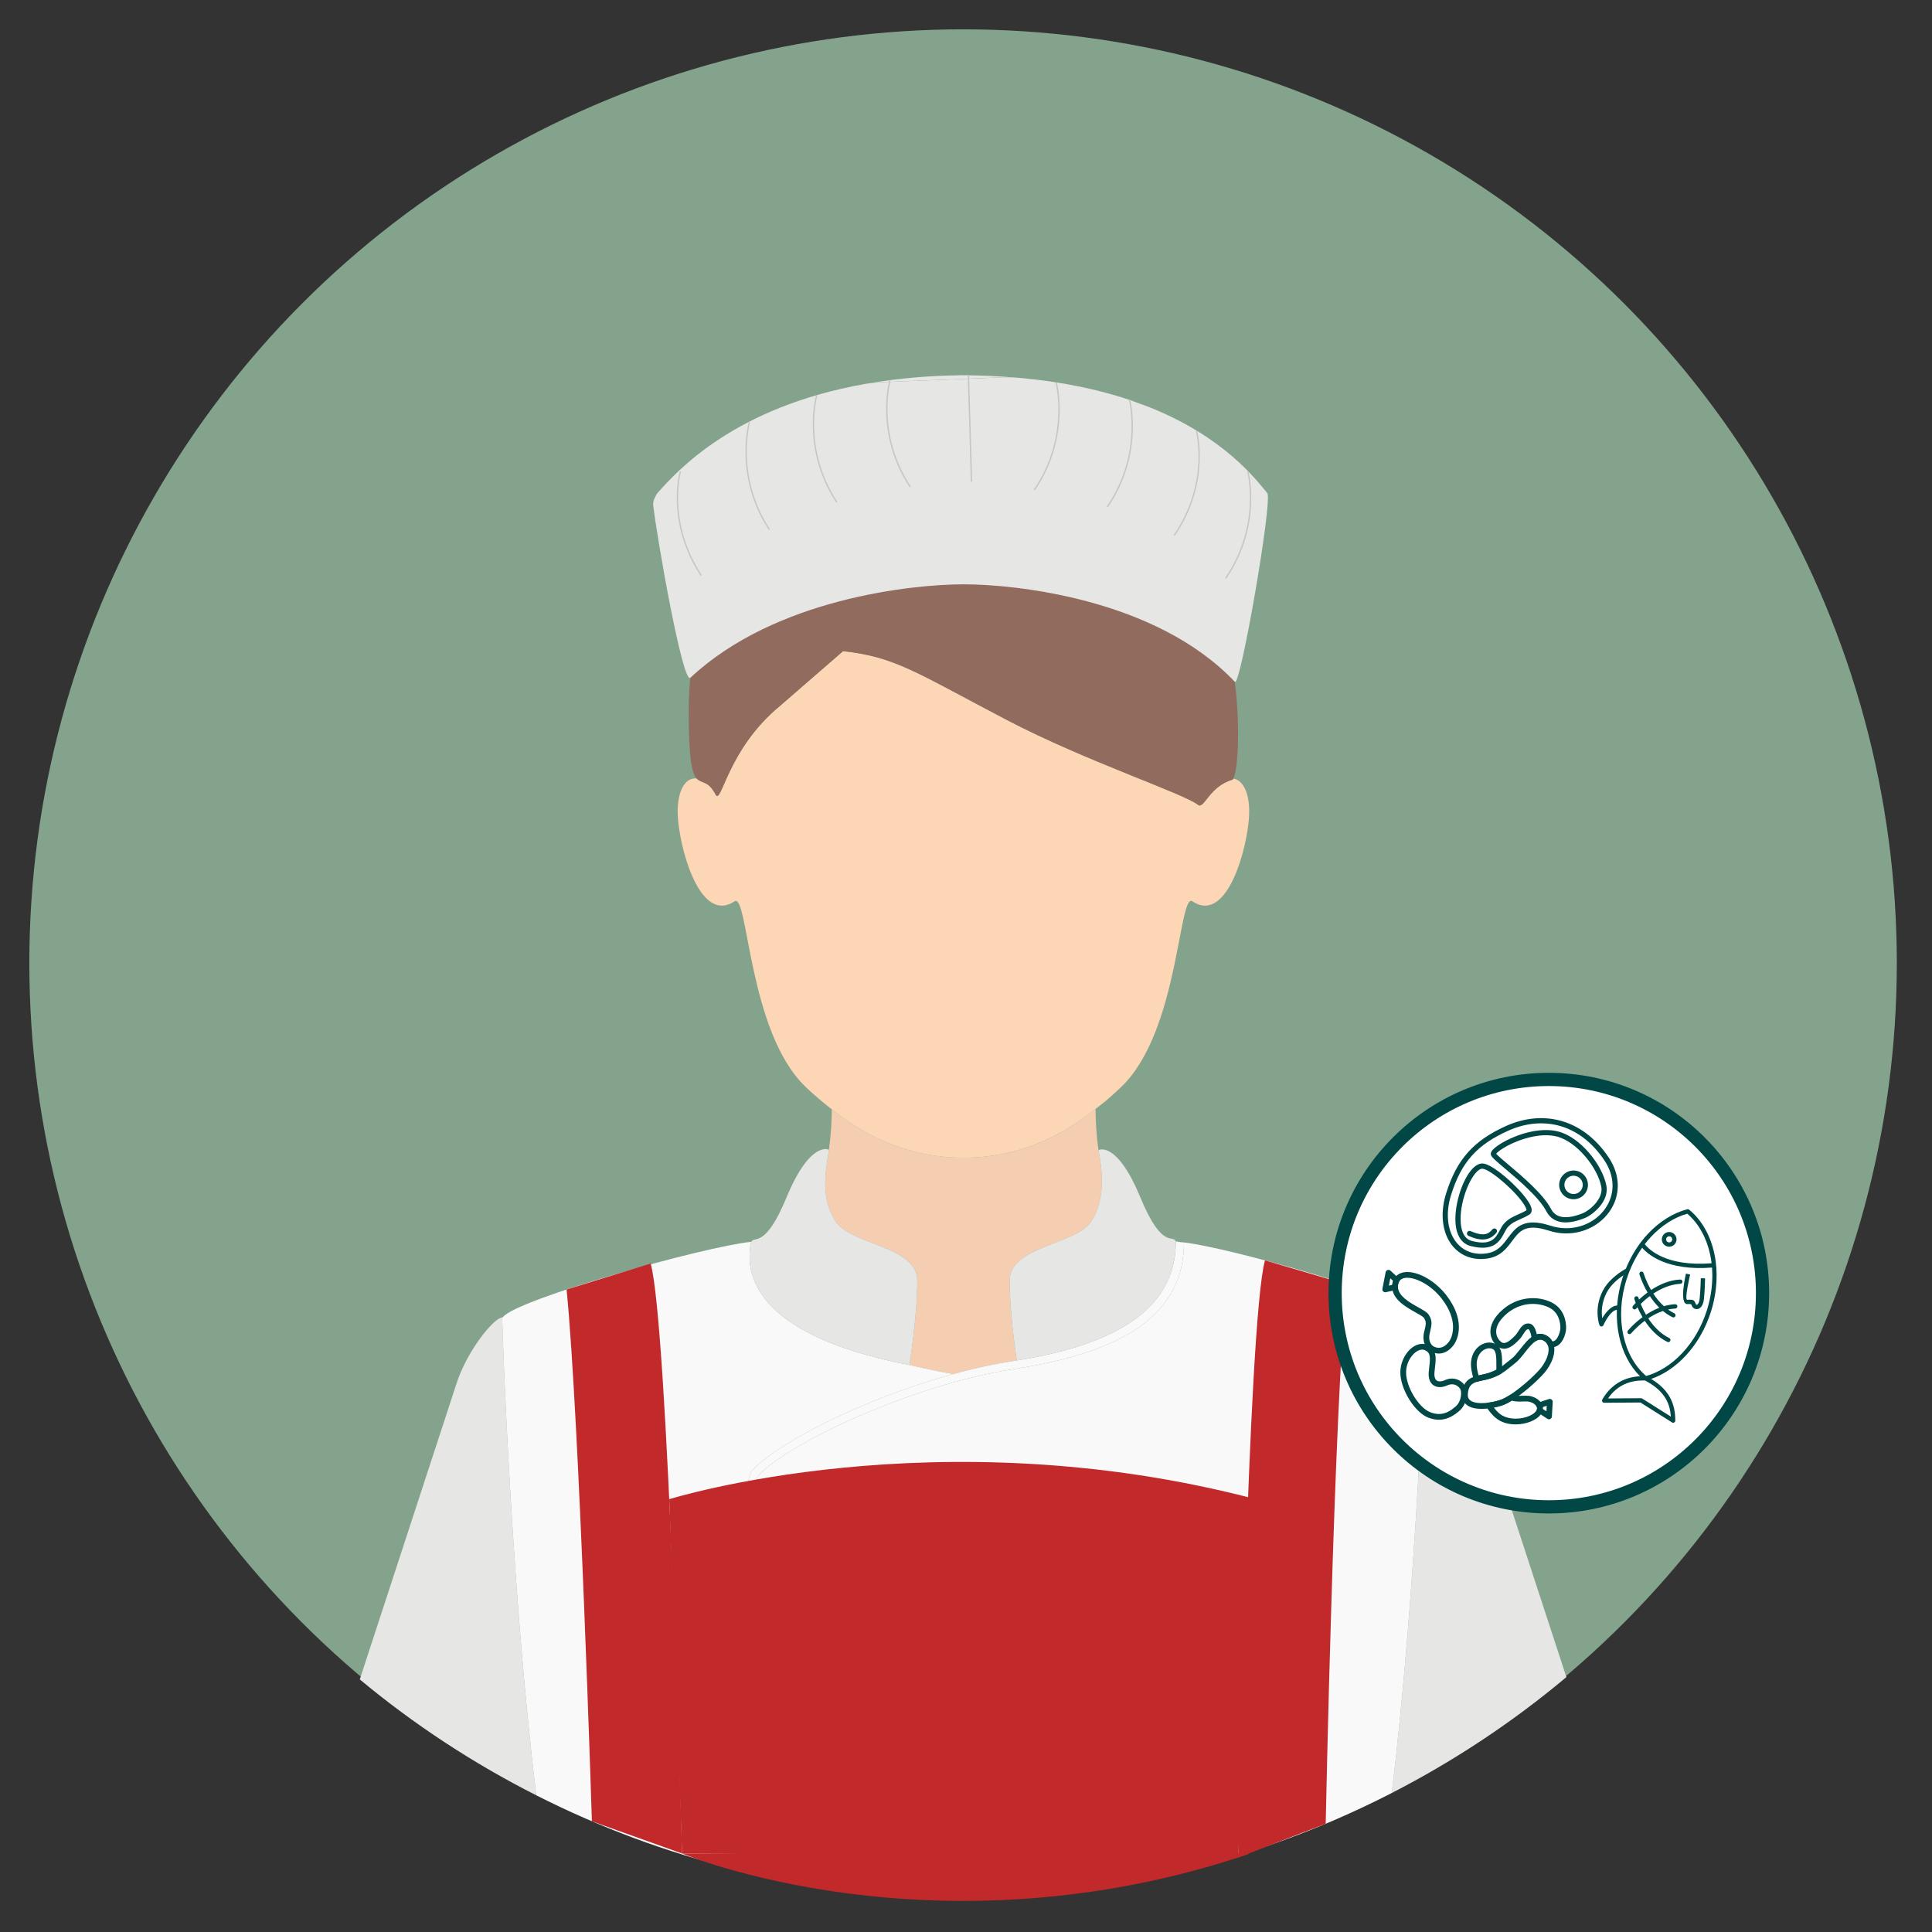 <?xml version="1.0" encoding="utf-8"?>
<!-- Generator: Adobe Illustrator 26.0.2, SVG Export Plug-In . SVG Version: 6.00 Build 0)  -->
<svg version="1.1" id="Layer_1" xmlns="http://www.w3.org/2000/svg" xmlns:xlink="http://www.w3.org/1999/xlink" x="0px" y="0px"
	 viewBox="0 0 14616 14616" style="enable-background:new 0 0 14616 14616;" xml:space="preserve">
<rect x="0" y="0" width="14616" height="14616" fill="#333333" stroke="none"/>
<style type="text/css">
	.st0{fill:#84A38D;}
	.st1{fill:none;}
	.st2{fill:#E6E6E5;}
	.st3{fill:#F5CEB1;}
	.st4{fill:#FDD6B6;}
	.st5{fill:#916B5E;}
	.st6{fill:#F9F9FA;}
	.st7{fill:#E1E1E1;}
	.st8{fill:none;stroke:#C6C6C4;stroke-width:10;stroke-miterlimit:10;}
	.st9{fill:#C2292A;}
	.st10{fill:#FFFFFF;stroke:#004746;stroke-width:100;stroke-miterlimit:10;}
	.st11{fill:#004746;}
	.st12{fill-rule:evenodd;clip-rule:evenodd;fill:#004746;}
</style>
<circle id="XMLID_9929_" class="st0" cx="7285.89" cy="7285.89" r="7063.95"/>
<path id="XMLID_9016_" class="st1" d="M8320.92,8764.19c-2.25-14.06-4.47-27.08-6.79-39.96
	C8316.25,8737.52,8318.43,8750.72,8320.92,8764.19z"/>
<path id="XMLID_9015_" class="st2" d="M3805.98,9963.13c-12.37,4.31-26.98,9.84-30.35,11.85
	c-85.83,51.19-254.49,277.51-323.54,496.47c-32.03,101.58-367.3,1119.72-730.28,2233.67c408.59,340.09,856.6,634.29,1335.61,877.03
	c-187.31-1518.69-257.76-3502.26-257.76-3604.77C3799.66,9973.08,3801.94,9968.29,3805.98,9963.13z"/>
<path id="XMLID_9014_" class="st2" d="M10528.73,13564.52c473.96-243.48,916.94-537.77,1321.23-876.83
	c-360.8-1107.08-692.71-2115.19-724.59-2216.23c-69.04-218.97-237.71-445.29-323.55-496.47c-2.62-1.6-12.14-5.28-22.08-8.88
	c2.52,3.97,4.57,7.85,4.57,11.28C10784.33,10079.51,10714.41,12048.13,10528.73,13564.52z"/>
<path id="XMLID_9013_" class="st3" d="M6318.68,9236.05c111.9,182.87,621.04,186.77,620.96,453.49
	c-0.07,265.53-58.7,633.6-59.24,636.91c108.13,25.9,218.95,48.55,330.47,68.66c152.54-41.7,306.52-76.01,457.1-99.05
	c8.16-1.25,15.72-2.76,23.81-4.05c-16.15-110.63-54.05-392.43-54.11-602.46c-0.08-266.72,509.08-270.62,620.98-453.49
	c95.74-156.5,83.46-338.71,62.26-471.86c-2.49-13.47-4.67-26.67-6.79-39.96c-1.38-7.67-2.79-16-4.14-23.24c0,0,0.5-0.2,0.71-0.33
	c-16.93-115.15-21.98-221.56-22.58-311.24c-72.34,56.81-146.85,110.81-226.39,157.16c-99.38,57.88-204.61,105.97-314.31,141.02
	c-99.7,31.88-202.73,52.81-306.88,63.29c-129.4,13.04-262.24,9.09-390.75-11.2c-105.51-16.67-209.06-44.71-308.51-83.56
	c-111.58-43.59-217.6-100.48-317.27-166.61c-45.36-30.08-88.29-63.53-131.15-97.02c-0.68,88.34-5.75,192.62-22.15,305.46
	c0.2,0.1,0.72,0.34,0.72,0.34C6244.36,8869.16,6206.79,9053.17,6318.68,9236.05z"/>
<path id="XMLID_9012_" class="st4" d="M6741.27,8656.14c99.45,38.86,203,66.89,308.51,83.56c128.51,20.28,261.36,24.23,390.75,11.2
	c104.16-10.48,207.18-31.41,306.88-63.29c109.7-35.05,214.92-83.14,314.31-141.02c79.54-46.35,154.05-100.35,226.39-157.16
	c33.65-26.44,67.84-52.24,100.04-80.38c32.66-28.54,64.61-57.93,95.91-87.96c435.95-418.69,432.18-1476.63,537.42-1401.87
	c240.52,160.75,394.61-317.75,424.67-601.86c21.15-199.88-37.52-315.95-115.76-327.01c-1.95,2.99-3.9,7.51-5.82,8.05
	c-179.04,51.88-215.08,227.56-261.73,190.19c-105.5-84.58-853.61-332.3-1441.81-639.86c-699.46-365.79-844.56-477.89-1242.92-522.75
	l-479.63,416.37c-398.36,328.98-441,755.32-485.21,668.33c-54.66-107.59-105.69-80.4-142.92-121.23
	c-89.69-11.46-162.43,108.3-139.19,327.91c30.08,284.1,184.15,762.61,424.67,601.86c105.22-74.76,101.47,983.18,537.43,1401.87
	c63.25,60.76,130.41,117.36,199.58,171.42c42.85,33.49,85.79,66.93,131.15,97.02C6523.68,8555.67,6629.69,8612.55,6741.27,8656.14z"
	/>
<path id="XMLID_9011_" class="st5" d="M5413.28,6010.69c44.21,86.99,86.85-339.35,485.21-668.33l479.63-416.37
	c398.36,44.85,543.46,156.96,1242.92,522.75c588.2,307.56,1336.31,555.28,1441.81,639.86c46.65,37.36,82.69-138.31,261.73-190.19
	c1.92-0.54,3.87-5.05,5.82-8.05c29.08-44.65,58.06-352.2,11.42-732.63c-597.28-902.42-1665.46-1055.32-2051.29-1055.32
	c-384.09,0-1424.64,150.95-2067.38,1010.67c-8.24,86.97-12.79,174.68-12.79,262.11c0,367.55,23.27,474.01,60.01,514.27
	C5307.59,5930.28,5358.62,5903.1,5413.28,6010.69z"/>
<path id="XMLID_9010_" class="st6" d="M5685.42,11130.83c166.75-196.91,830.75-545.81,1525.45-735.73
	c-111.53-20.11-222.35-42.75-330.47-68.66l-0.04,0.28C5574,10075.1,5665.11,9534.18,5675.94,9423.37
	c1.31-13.57,3.73-22.57,7.2-28.88c-363.14,37.56-1772.84,435.36-1877.16,568.64c-4.03,5.16-6.31,9.95-6.31,14.25
	c0,102.51,70.45,2086.08,257.76,3604.77c475.81,241.15,982.03,430.96,1512.24,561.06
	C5580.13,12497.91,5612.15,11217.36,5685.42,11130.83z"/>
<path id="XMLID_9006_" class="st6" d="M10528.73,13564.52c185.67-1516.39,255.59-3485.01,255.59-3587.13
	c0-3.43-2.05-7.31-4.57-11.28c-84.45-133.12-1543.73-550.21-1857.19-570.03l34.19,5.71c0,542.25-459.94,828.74-1279.44,954.1
	c-796.64,121.89-1746.97,579.74-1945.35,813.99c-61.04,87.89-90.74,1304.04-100.66,2987.48c132.16,31.18,265.76,58.52,400.67,82.24
	c-52.04-34.36-86.44-93.09-86.44-159.88c0-105.99,86.39-191.93,192.95-191.93c106.56,0,192.96,85.94,192.96,191.93
	c0,91-63.87,166.83-149.3,186.55c356.5,54.83,721.66,83.55,1093.62,83.55c334.57,0,663.22-24.72,985.47-69.24
	c-21.32-30.88-33.92-68.2-33.92-108.49c0-106.01,86.38-191.93,192.95-191.93s192.95,85.92,192.95,191.93
	c0,18.27-3.38,35.58-8.17,52.32C9285.78,14096.15,9931.71,13871.21,10528.73,13564.52z M6138.49,11797.81
	c106.56,0,192.96,85.94,192.96,191.93c0,105.99-86.39,191.94-192.96,191.94c-106.55,0-192.95-85.95-192.95-191.94
	C5945.54,11883.75,6031.94,11797.81,6138.49,11797.81z M8613.21,12082.11c0,105.99-86.38,191.94-192.95,191.94
	s-192.95-85.95-192.95-191.94s86.38-191.93,192.95-191.93S8613.21,11976.12,8613.21,12082.11z"/>
<path id="XMLID_9005_" class="st7" d="M8227.31,12082.11c0,105.99,86.38,191.94,192.95,191.94s192.95-85.95,192.95-191.94
	s-86.38-191.93-192.95-191.93S8227.31,11976.12,8227.31,12082.11z"/>
<path id="XMLID_9004_" class="st7" d="M6138.49,12181.67c106.56,0,192.96-85.95,192.96-191.94c0-105.99-86.39-191.93-192.96-191.93
	c-106.55,0-192.95,85.94-192.95,191.93C5945.54,12095.73,6031.94,12181.67,6138.49,12181.67z"/>
<path id="XMLID_9003_" class="st7" d="M8420.26,13980.18c-106.56,0-192.95,85.92-192.95,191.93c0,40.29,12.6,77.61,33.92,108.49
	c115.53-15.98,230.12-34.76,343.8-56.17c4.79-16.74,8.17-34.06,8.17-52.32C8613.21,14066.1,8526.82,13980.18,8420.26,13980.18z"/>
<path id="XMLID_9002_" class="st7" d="M6331.45,14079.73c0-105.99-86.39-191.93-192.96-191.93c-106.55,0-192.95,85.94-192.95,191.93
	c0,66.79,34.4,125.52,86.44,159.88c50.08,8.82,99.71,18.93,150.17,26.67C6267.58,14246.57,6331.45,14170.73,6331.45,14079.73z"/>
<path id="XMLID_8999_" class="st6" d="M5731.97,11169.89c198.38-234.25,1148.71-692.1,1945.35-813.99
	c819.49-125.36,1279.44-411.85,1279.44-954.1l-34.19-5.71l-26.76-4.49c0,0.25-0.05,0.5-0.05,0.5
	c-0.44,500.3-436.19,778.1-1203.96,899.91c-8.09,1.29-15.65,2.8-23.81,4.05c-150.58,23.04-304.56,57.34-457.1,99.05
	c-694.7,189.91-1358.7,538.82-1525.45,735.73c-73.27,86.53-105.29,1367.08-115.76,3012.38c20.43,5,41.14,9.31,61.65,14.16
	C5641.23,12473.93,5670.93,11257.78,5731.97,11169.89z"/>
<path id="XMLID_00000003808547602960594540000008288453697474242494_" class="st2" d="M7631.71,2852.21
	c-97.22-7.01-198.72-11.53-305.35-12.84v-0.93c-12.23,0-23.75,0.4-35.84,0.47c-12.11-0.07-23.62-0.47-35.86-0.47v0.93
	c-237.02,2.92-449.03,23.26-642.78,53.99"/>
<path id="XMLID_00000086688442621376407300000010582666277468006572_" class="st2" d="M6638.56,2910.04l1790.93,111.83
	c92.99,5.81,183.11,25.55,264.18,57.92c568.69,227.02,806.7,547.32,893.54,650.29c0.03,0.06,0.12,0.31,0.12,0.31
	c41.94,53.38-204.09,1471.63-245.29,1428.08c-0.07-0.07-0.15-0.14-0.23-0.21c-597.28-630.93-1665.46-737.83-2051.29-737.83
	c-384.09,0-1424.64,105.54-2067.38,706.61c-0.11,0.1-0.21,0.16-0.31,0.26c-57.33,53.64-250.75-1044.82-280.87-1303.5
	c-2.86-24.51,5.03-48.07,17.76-70.05c4.44-7.64,7.24-15.8,13.41-22.77c157.1-177.3,589.93-652.32,1569.76-826.03
	c40.12-7.11,81.13-11.54,122.46-13.21l915.8-36.89c38.94-1.57,78.01-0.69,116.72,2.65c336.06,28.97,615.5,90.07,847.22,167.7
	l148.59,54.61"/>
<path id="XMLID_9001_" class="st2" d="M6880.35,10326.74l0.04-0.28c0.54-3.31,59.17-371.38,59.24-636.91
	c0.08-266.72-509.06-270.62-620.96-453.49c-111.89-182.88-74.32-366.89-47.26-537.75c0,0-0.52-0.23-0.72-0.34
	c-7.57-3.63-145.5-62.99-321.66,363.35c-159.04,384.86-240.92,287.77-265.91,333.17c-3.47,6.3-5.89,15.3-7.2,28.88
	C5665.11,9534.18,5574,10075.1,6880.35,10326.74z"/>
<path id="XMLID_9000_" class="st2" d="M8314.13,8724.23c2.32,12.88,4.54,25.9,6.79,39.96c21.19,133.15,33.48,315.37-62.26,471.86
	c-111.9,182.87-621.06,186.77-620.98,453.49c0.06,210.04,37.96,491.83,54.11,602.46c767.77-121.81,1203.52-399.61,1203.96-899.65
	c-21.27-58.22-102.3,68.68-267.47-331.04c-176.18-426.39-310.25-364.42-317.58-360.65c-0.21,0.13-0.71,0.33-0.71,0.33
	C8311.34,8708.23,8312.75,8716.56,8314.13,8724.23z"/>
<path class="st8" d="M5670.62,3188.88c0,0-118.09,407.25,149.98,817.88"/>
<path class="st8" d="M5147.49,3566.58c0,0-110.85,376.49,157.22,787.13"/>
<path class="st8" d="M6178.5,2991.25c0,0-115.75,398.31,152.32,808.95"/>
<path class="st8" d="M6733.37,2875.83c0,0-115.5,397.31,152.56,807.95"/>
<path class="st8" d="M9051.16,3258.33c0,0,107.9,388.08-168.09,793.43"/>
<path class="st8" d="M9439.94,3566.58c0,0,108.65,403.3-167.34,808.65"/>
<path class="st8" d="M8545.08,3025.18c0,0,107.85,404.8-168.13,810.16"/>
<path class="st8" d="M7990.02,2893.36c0,0,110.16,409.46-165.82,814.82"/>
<line class="st8" x1="7349.58" y1="3644.35" x2="7326.36" y2="2838.43"/>
<path class="st9" d="M5160.19,14022.23c0,0,1922.38,806.04,4295.62,0.95L5160.19,14022.23z"/>
<path id="XMLID_9239_" class="st9" d="M10187.38,9716.09l-617.62-181.07c-130.66,472.65-202.96,4517.66-202.96,4517.66
	l662.42-255.61C10029.23,13797.07,10092.07,10667.21,10187.38,9716.09z"/>
<path id="XMLID_00000039121038762894177140000014240714591377605559_" class="st9" d="M4286.33,9755.45l636.15-196.48
	c130.66,472.65,237.71,4463.26,237.71,4463.26l-682.28-243.86C4477.91,13778.37,4381.64,10706.56,4286.33,9755.45z"/>
<path class="st9" d="M5160.19,14022.23l-97.23-2680.44c0,0,2024.06-634.53,4437.97,0l-134.12,2710.9"/>
<path class="st10" d="M13333.92,9782.91c0,892.96-723.83,1616.8-1616.74,1616.8c-892.96,0-1616.8-723.83-1616.8-1616.8
	c0-892.91,723.83-1616.74,1616.8-1616.74C12610.09,8166.17,13333.92,8890,13333.92,9782.91z"/>
<g>
	<g>
		<path class="st11" d="M11132.21,9516.53c-73.71-18.11-133.28-64.18-172.26-133.26c-53.4-94.62-60.65-223.8-19.9-354.39
			c80.51-258.06,208.88-401.72,457.83-512.41c131.18-58.31,268.07-72.54,395.85-41.14c147.82,36.31,278.24,133.91,377.16,282.25
			c88.96,133.42,90.81,286.12,4.96,408.49c-92.28,131.53-263.86,192.99-426.95,152.93c-10.52-2.58-21.13-5.61-31.55-8.99
			c-14.11-4.58-27.8-8.5-40.67-11.66c-143.85-35.34-185.44,20.58-238.1,91.38c-41.54,55.85-88.63,119.16-193.47,132.42
			c-39.48,4.99-77.46,3.11-112.89-5.59C11132.23,9516.53,11132.22,9516.53,11132.21,9516.53z M11784.36,8513.5
			c-119.24-29.29-247.36-15.84-370.5,38.89c-240.34,106.85-358.58,239.17-436.28,488.2c-37.53,120.28-31.48,238.15,16.61,323.36
			c33.52,59.39,84.49,98.95,147.4,114.4c0.01,0,0.01,0,0.02,0.01c30.73,7.55,63.9,9.15,98.58,4.76
			c88.22-11.15,126.41-62.51,166.86-116.88c53.99-72.59,109.83-147.65,279.02-106.09c13.79,3.39,28.41,7.58,43.42,12.45
			c9.51,3.09,19.2,5.85,28.79,8.2c147.47,36.22,302.34-18.97,385.38-137.33c76.18-108.58,74.13-244.7-5.48-364.1
			C12044.82,8639.36,11922.47,8547.42,11784.36,8513.5z"/>
	</g>
	<g>
		<path class="st11" d="M11170.16,9371.06c-21.11-5.18-41.67-13.14-60.77-21.55c-9.93-4.38-14.43-15.99-10.05-25.92
			c4.38-9.93,15.99-14.41,25.92-10.05c94.64,41.73,134.41,24.99,165.01-12.98c6.81-8.46,19.19-9.8,27.64-2.98
			c8.46,6.81,9.79,19.19,2.98,27.64C11276.88,9379.83,11221.93,9383.78,11170.16,9371.06z"/>
	</g>
	<g>
		<path class="st11" d="M11130.47,9427.63c-1.62-0.37-3.34-0.83-5.02-1.26c-87.4-22.36-128.09-118.97-111.63-265.06
			c18.88-167.64,107.65-356.91,198.17-359.28c6.07-0.16,12.53,0.63,19.76,2.4c54.94,13.5,143.95,84.5,208.95,146.46
			c31.85,30.37,136.54,134.17,146.15,194.86c4.05,25.58-8.91,37.82-17,42.83c-25.08,15.54-48.15,25.75-70.46,35.62
			c-35.19,15.57-65.58,29.01-92.77,59.86c-8.99,10.21-16.93,25.19-25.33,41.05C11348.81,9386.39,11304.33,9470.33,11130.47,9427.63z
			 M11222.36,8842.61c-4.63-1.14-7.64-1.32-9.35-1.28c-54.13,1.42-141.5,158.97-160.13,324.38
			c-6.63,58.89-11.89,198.46,82.31,222.56l4.63,1.16c144.12,35.41,175.94-24.66,206.71-82.74c9.52-17.97,18.51-34.95,30.58-48.64
			c32.89-37.32,68.58-53.1,106.36-69.82c20.81-9.2,42.32-18.72,64.76-32.53c0.16-2.49-0.34-11.65-11.93-32.14
			C11482.49,9028.44,11294.71,8860.39,11222.36,8842.61z"/>
	</g>
	<g>
		<path class="st11" d="M11797.66,9242.39c-43.86-10.77-77.19-37.27-99.06-78.76c-56.14-106.48-210.31-236.48-312.33-322.5
			c-76.5-64.51-101.68-86.77-106.95-103.52c-5.79-18.39,10-35.22,15.18-40.74c57.09-60.87,299.92-184.37,491.25-137.37
			c170.38,41.85,337.17,254.88,366.95,410.22c23.18,120.84-106.65,223.26-164.7,245.62
			C11952.98,9228.82,11870.96,9260.4,11797.66,9242.39z M11318.96,8728.42c11.7,14.4,54.49,50.48,92.65,82.66
			c104.35,88,262.04,220.96,321.76,334.22c16.64,31.56,40.73,50.83,73.66,58.92c61.32,15.06,135.26-13.41,166.84-25.56
			c45.87-17.67,158.46-106.39,140.21-201.52c-27.02-140.93-183.69-341.61-337.72-379.45c-110.6-27.17-234.04,11-297.78,36.17
			C11389.29,8669.11,11330.95,8711.41,11318.96,8728.42z"/>
	</g>
	<g>
		<path class="st11" d="M11878.48,9069.4c-58.27-14.31-94.04-73.3-79.75-131.49c14.29-58.19,73.33-93.89,131.59-79.58
			c58.26,14.31,94.04,73.3,79.74,131.49C11995.77,9048.02,11936.74,9083.72,11878.48,9069.4z M11920.95,8896.51
			c-37.21-9.14-74.91,13.64-84.03,50.78s13.73,74.79,50.94,83.93c37.21,9.14,74.91-13.64,84.03-50.78
			C11981.01,8943.3,11958.16,8905.65,11920.95,8896.51z"/>
	</g>
</g>
<g>
	<g>
		<path class="st11" d="M10885.05,10239.86c-16.69,0-33.56-3.56-50.12-10.59c-52.21-22.16-77.42-84.51-61.3-151.63l2.09-8.67
			c12.63-52.18,16.88-69.76-5.18-100.97c-5.77-8.16-33.71-23.78-58.37-37.55c-74.41-41.57-176.32-98.5-180.17-191.55
			c-0.36-8.44,0.15-17.06,1.5-25.59c2.29-14.56,6.77-27.78,13.33-39.24c18.71-32.83,54.22-50.93,99.98-50.93
			c93.5,0,214.64,71.99,294.6,175.05c139.58,179.98,97.61,325.85,50.81,383.67
			C10953.46,10229.79,10912.55,10239.86,10885.05,10239.86z M10646.8,9666.58c-30.33,0-51.28,9.76-62.24,29.02
			c-3.94,6.9-6.68,15.12-8.14,24.48c-0.91,5.71-1.24,11.41-1,16.99c2.84,68.79,92.49,118.87,157.95,155.44
			c35.53,19.85,61.21,34.2,72.66,50.41c33.45,47.33,25.35,80.81,11.93,136.27l-2.08,8.6c-11.06,46.05,3.75,87.78,36.03,101.48
			c38.19,16.19,74.79,4.51,106.53-34.75c36.1-44.6,71.82-170.89-51.36-329.71C10826.48,9720.94,10715.14,9666.58,10646.8,9666.58z"
			/>
	</g>
	<g>
		<path class="st11" d="M10886.04,10740.65c-25.78,0-52.77-5.3-80.21-15.77c-103.91-39.64-212.85-216.32-211.95-343.72
			c0.76-110.25,81.45-214.5,166.03-214.5c13.35,0,26.17,2.73,38.11,8.12c73.8,33.29,65.82,101.91,58.11,168.26
			c-1.58,13.55-3.2,27.57-4.27,41.71c-1.92,25.14,2.34,44.1,12.29,54.84c6.7,7.23,16.33,10.89,28.62,10.89
			c11.36,0,24.58-3.22,38.24-9.3c18.2-8.1,36.4-12.21,54.09-12.21c38.77,0,75.43,20.45,98.05,54.69
			c25.39,38.44,18.54,137.18-42.57,189.62C11003.96,10704.66,10953.33,10740.65,10886.04,10740.65z M10759.91,10210.12
			c-54.65,0-121.95,79.07-122.58,171.35c-0.78,110.58,95.51,269.07,183.98,302.82c22.48,8.57,44.26,12.92,64.73,12.92
			c52.73,0,93.41-28.76,126.24-56.9c45.07-38.67,47.55-113.08,34.6-132.69c-5.45-8.25-26.02-35.19-61.79-35.19
			c-11.56,0-23.81,2.84-36.41,8.45c-19.44,8.66-38.26,13.06-55.91,13.06c-24.53,0-45.45-8.58-60.49-24.81
			c-12.83-13.84-27.36-40.29-23.75-87.67c1.13-15,2.81-29.45,4.44-43.43c7.9-67.95,10.03-104.31-32.83-123.63
			C10773.86,10211.55,10767.05,10210.12,10759.91,10210.12z"/>
	</g>
	<g>
		<path class="st11" d="M11209.08,10658.36c-57.06,0-98.56-13.26-123.35-39.41c-17.99-18.99-26.3-43.7-24.71-73.44
			c5.06-93.79,57.79-121.16,103.16-134.54c14.6-4.29,30.03-7.54,44.94-10.67c18.84-3.96,38.33-8.06,56.14-14.27
			c25.81-8.99,46.83-18.37,66.15-29.53c25.96-15,47.6-32.54,75.01-54.76c9.85-7.99,20.42-16.55,32.17-25.8
			c19.48-15.3,40.23-41.6,62.2-69.43c30.1-38.14,61.22-77.57,96.95-99.16c32.63-19.72,65.59-21.69,96.51-6.09
			c27.33,13.75,46.35,34.36,56.53,61.27c26.74,70.84-15.47,164.25-69.16,225.41c-57.86,65.92-159.2,152.92-235.73,202.38
			c-24.82,16.02-46.63,27.91-64.84,35.36c-30.62,12.52-73.55,23.26-114.84,28.74
			C11246.18,10657.03,11226.96,10658.36,11209.08,10658.36z M11652.06,10134.26c-10,0-20.41,3.36-31.84,10.26
			c-28.98,17.51-57.62,53.8-85.32,88.9c-23.62,29.92-45.92,58.18-69.44,76.66c-11.56,9.1-21.97,17.54-31.67,25.41
			c-28.89,23.41-51.71,41.91-80.63,58.62c-21.75,12.57-45.14,23.03-73.6,32.94c-20.44,7.12-41.31,11.51-61.49,15.75
			c-14.75,3.1-28.67,6.03-41.62,9.84c-41.97,12.37-68.67,32.61-72.04,95.2c-0.95,17.6,3.26,31.09,12.86,41.22
			c16.03,16.91,47.77,25.85,91.81,25.85c16,0,33.31-1.21,51.45-3.59c44.5-5.9,82.94-17.24,104.08-25.88
			c15.73-6.44,35.15-17.08,57.71-31.64c73.61-47.58,171.06-131.22,226.65-194.54c45.05-51.32,80.53-130.1,61.17-181.39
			c-6.28-16.61-17.88-28.98-35.44-37.82C11666.98,10136.15,11659.58,10134.26,11652.06,10134.26z"/>
	</g>
	<g>
		<path class="st11" d="M11378.21,10203.59c-19.47,0-37.46-7.15-53.49-21.25c-31.79-27.97-49.8-68.03-49.43-109.91
			c0.36-39.55,17.33-100.74,96.18-167.64c81.75-69.36,167.22-83.91,224.52-83.91c56.22,0,111.22,13.86,154.87,39.03
			c96.8,55.81,101.47,171.91,95.48,208.18c-9.57,57.41-43.33,124.42-106.96,124.42c-3.83,0-7.76-0.25-11.68-0.76
			c-7.97-1.02-14.72-6.35-17.56-13.86c-6.29-16.62-17.88-29-35.44-37.83c-18-9.08-34.46-7.62-54.48,4.48
			c-6.31,3.81-14.12,4.16-20.74,0.94c-6.62-3.22-11.17-9.59-12.06-16.9c-6.64-54.4-20.31-72.34-24.54-72.72
			c-0.68-0.06-1.35-0.1-1.99-0.1c-12.31,0-22.06,13.97-36.65,36.98c-8.56,13.5-18.27,28.81-30.78,41.35l-2.66,2.67
			c-26.47,26.62-66.48,66.83-112.57,66.84C11378.22,10203.59,11378.21,10203.59,11378.21,10203.59z M11596,9864.33
			c-50.03,0-124.71,12.77-196.41,73.59c-52.5,44.54-80.45,91.19-80.84,134.9c-0.26,29.25,12.38,57.28,34.68,76.9
			c7.97,7.01,16.08,10.42,24.79,10.42c28.03-0.01,61.67-33.82,81.77-54.03l2.69-2.71c9.14-9.17,17.13-21.76,24.86-33.95
			c16.99-26.79,36.25-57.16,73.34-57.16c1.92,0,3.88,0.09,5.88,0.27c28.82,2.58,48.68,30.17,59.22,82.1
			c23.22-6.82,46.26-4.53,68.27,6.58c22.45,11.3,39.3,27.24,50.24,47.48c44.79-5.8,58.84-86.91,58.99-87.76
			c3.84-23.23,2.49-119.14-74.32-163.42C11692.01,9876.13,11644.72,9864.33,11596,9864.33z"/>
	</g>
	<g>
		<path class="st11" d="M11170.31,10453.54c-9.35,0-17.99-6.09-20.8-15.5c-7.38-24.63-13.26-49.12-17.5-72.81
			c-11.19-62.05,1.22-118.46,34.96-158.82c26.08-31.2,63.48-49.84,100.03-49.84c20.53,0,39.89,5.83,56,16.87
			c41.02,28.1,40.9,88.92,40.76,159.33c-0.03,13.75-0.05,27.98,0.25,42.08c0.17,7.92-3.99,15.31-10.85,19.27
			c-21.75,12.56-45.13,23.03-73.59,32.93c-20.44,7.12-41.31,11.51-61.49,15.75c-14.75,3.1-28.67,6.03-41.62,9.84
			C11174.4,10453.25,11172.34,10453.54,11170.31,10453.54z M11266.99,10200.02c-23.84,0-48.77,12.8-66.69,34.25
			c-25.33,30.31-34.4,74.08-25.53,123.27c2.8,15.65,6.38,31.69,10.68,47.91c7.9-1.84,15.86-3.51,23.67-5.16
			c18.84-3.96,38.33-8.06,56.14-14.27c20.98-7.3,38.79-14.87,55.1-23.44c-0.09-10.11-0.08-20.12-0.06-29.89
			c0.11-55.69,0.21-108.28-21.87-123.41C11289.59,10203.23,11278.72,10200.02,11266.99,10200.02z"/>
	</g>
	<g>
		<path class="st11" d="M11465.84,10775.84c-43.81,0-106.27-9.23-155.25-53.18c-20.67-17.65-43.25-44.53-65.33-77.78
			c-4.14-6.24-4.78-14.18-1.68-21c3.1-6.82,9.5-11.57,16.92-12.55c44.52-5.91,82.97-17.24,104.1-25.88
			c15.73-6.44,35.15-17.08,57.71-31.64c5.81-3.75,13.07-4.51,19.53-2.04c18.61,7.11,38.23,8.02,53.25,8.02
			c7.97,0,16.09-0.3,23.94-0.58c7.75-0.28,15.77-0.57,23.56-0.57c13.96,0,32.14,0.81,49.36,7.06c24.64,7.42,56.12,25.85,71.43,55.64
			c9.14,17.74,10.84,36.71,4.91,54.87c-2.63,8.15-6.76,16.1-12.27,23.59C11626.51,10743.89,11546.69,10775.84,11465.84,10775.84z
			 M11301.21,10648.59c13.15,17.14,25.96,31.12,37.78,41.18c0.15,0.13,0.3,0.26,0.46,0.4c30.25,27.23,75.14,42.23,126.4,42.23
			c73.04,0,135.79-29,154.26-57.03c0.23-0.35,0.48-0.71,0.73-1.04c2.83-3.8,4.9-7.67,6.14-11.51c2.33-7.14,1.59-14.18-2.22-21.58
			c-7.46-14.52-25.85-28.2-45.77-34.05c-0.49-0.14-0.97-0.31-1.45-0.49c-8.54-3.18-19.31-4.59-34.93-4.59
			c-7,0-14.28,0.26-21.99,0.54c-8.24,0.3-16.76,0.61-25.51,0.61c-16.1,0-36.63-0.91-58.1-7.28c-21.15,13.19-39.93,23.16-55.94,29.71
			C11359.06,10634.65,11330.73,10642.72,11301.21,10648.59z"/>
	</g>
	<g>
		<path class="st11" d="M10479.55,9776.26c-5.6,0-11.05-2.16-15.15-6.15c-5.25-5.11-7.57-12.52-6.18-19.71l24.44-126.01
			c1.5-7.71,7.04-14.02,14.5-16.49c7.46-2.46,15.67-0.72,21.47,4.58l61.69,56.32c7.51,6.85,9.26,18,4.21,26.83
			c-3.92,6.86-6.66,15.09-8.12,24.45c-0.91,5.71-1.24,11.41-1,16.99c0.45,10.52-6.71,19.84-16.98,22.13l-74.16,16.54
			C10482.7,9776.09,10481.12,9776.26,10479.55,9776.26z M10517.94,9670.68l-10.75,55.43l25.37-5.66c0.25-2.39,0.56-4.77,0.93-7.14
			c1.28-8.14,3.24-15.85,5.87-23.07L10517.94,9670.68z"/>
	</g>
	<g>
		<path class="st11" d="M11718.58,10737.27c-4.13,0-8.25-1.18-11.84-3.51l-70.93-46.08c-8.25-5.36-11.87-15.6-8.82-24.96
			c2.31-7.08,1.57-14.11-2.24-21.52c-2.92-5.67-3.2-12.32-0.78-18.21c2.42-5.89,7.3-10.42,13.36-12.4
			c34.52-11.26,80.61-26.55,80.62-26.56c6.83-2.25,14.33-1,20.04,3.37c5.71,4.37,8.89,11.29,8.49,18.47l-6.21,110.87
			c-0.43,7.74-4.95,14.65-11.87,18.16C11725.31,10736.49,11721.94,10737.27,11718.58,10737.27z M11671.62,10659.13l27.37,17.78
			l2.33-41.59c-9.26,3.06-19.76,6.52-30.21,9.95C11671.75,10649.88,11671.92,10654.51,11671.62,10659.13z"/>
	</g>
</g>
<path class="st12" d="M12125.78,9764.2c17.5-33.89,42.35-63.97,70.11-90.08c33.05-31.08,70.36-56.63,104.16-76.27
	c41.71-102.35,99.5-191.82,167.37-264.19c86.48-92.21,189.42-156.81,296.51-185.18c4.99-1.48,10.6-0.54,14.93,3.02
	c95.44,78.19,161.52,196.36,190.78,333.96c28.35,133.33,22.13,285.08-25.53,436.3c-41.82,132.7-109.99,247.42-193.37,336.34
	c-76.54,81.62-165.97,141.6-259.77,173.98c68.98,41.19,113.2,87.48,140.94,136.72c32.08,56.96,41.81,117.25,42.11,177.94
	c0.09,3.11-0.72,6.27-2.5,9.1c-4.79,7.59-14.82,9.86-22.4,5.07l-238.93-150.69l-274.29,1.97c-2.76,0.02-5.56-0.66-8.13-2.13
	c-7.8-4.44-10.53-14.36-6.09-22.16c30.13-52.69,73.82-102.85,136.21-136.29c41.36-22.17,90.76-36.89,149.6-39.95
	c-78.36-77.09-133.07-183.62-158.96-305.36c-13.27-62.41-18.96-128.86-16.38-197.4c-53.47,5.82-101.72,116.22-101.88,116.56
	l-0.02-0.01c-1.73,3.92-5.01,7.16-9.36,8.73c-8.44,3.03-17.75-1.35-20.78-9.79C12099.97,10024.04,12054.39,9902.46,12125.78,9764.2
	L12125.78,9764.2z M12764.65,9181.97c-98.46,27.79-193.22,88.27-273.47,173.85c-16.74,17.85-32.84,36.78-48.21,56.73
	c28.55,36.66,158.31,171.59,505.64,144.43c-2.65-22.04-6.24-43.66-10.73-64.8C12910.81,9364.88,12850.87,9255.45,12764.65,9181.97
	L12764.65,9181.97z M12610.91,9429.08c14.63,4.61,29.76,2.85,42.39-3.73c12.63-6.58,22.75-17.97,27.36-32.61
	c4.61-14.63,2.85-29.76-3.72-42.39c-6.58-12.63-17.97-22.75-32.62-27.37l-1.18-0.37l-0.17-0.03c-14.21-4.09-28.8-2.24-41.04,4.14
	c-12.63,6.57-22.75,17.97-27.36,32.61l-0.37,1.18l-0.03,0.17c-4.09,14.21-2.24,28.8,4.13,41.04
	C12584.87,9414.34,12596.27,9424.46,12610.91,9429.08L12610.91,9429.08z M12423.17,9439.41c-49.32,69.86-89.93,150.83-118.13,240.34
	c-45.93,145.75-51.97,291.75-24.74,419.84c27.07,127.31,87,236.74,173.23,310.22c98.45-27.79,193.22-88.28,273.47-173.85
	c80.21-85.54,145.84-196.02,186.14-323.92c34.67-110,46.62-220.15,38.68-322.64C12609.65,9616.26,12465.36,9488.45,12423.17,9439.41
	L12423.17,9439.41z M12711.09,9679.83c-84.35,4.41-160.31,39.62-220.3,79.29c-39.82-68.56-56.85-127.69-56.95-128.01
	c-2.54-8.59-11.56-13.5-20.15-10.96c-8.59,2.54-13.5,11.56-10.96,20.15c0.1,0.35,18.39,63.85,61.54,137.34
	c-25.45,18.73-47.21,37.55-64.54,53.83c-2.9-8.45-4.29-13.29-4.32-13.38c-2.54-8.59-11.56-13.5-20.15-10.96
	c-8.59,2.54-13.5,11.56-10.96,20.15c0.04,0.15,3.23,11.19,10.02,29.32c-13.39,13.98-20.67,22.87-20.77,22.99
	c-5.72,6.89-4.77,17.12,2.13,22.84c6.89,5.72,17.12,4.77,22.84-2.12c0.06-0.08,3.25-3.97,9.24-10.59
	c9.5,21.79,22.08,47.67,38.08,74.91c-68.63,50.52-110.48,101.66-110.71,101.94c-5.72,6.9-4.77,17.12,2.12,22.84
	c6.89,5.72,17.12,4.77,22.84-2.13c0.22-0.26,39.19-47.88,102.82-95.18c39.49,60.1,95.41,122.42,171.19,159.73
	c8.05,3.95,17.77,0.63,21.72-7.42c3.95-8.05,0.63-17.77-7.42-21.72c-70.23-34.58-122.26-92.81-159.12-149.15
	c32.55-21.61,70.04-41.78,111.05-55.71c21.75,17.95,45.76,34,72.19,47.02c8.05,3.95,17.77,0.63,21.72-7.42
	c3.95-8.05,0.63-17.77-7.42-21.72c-16.95-8.35-32.84-18.07-47.72-28.82c17.9-4.01,36.34-6.68,55.21-7.67
	c8.95-0.46,15.84-8.08,15.38-17.03s-8.08-15.84-17.03-15.38c-29.42,1.54-57.83,6.83-84.88,14.74c-32.2-28.97-58.69-62.3-80.08-94.99
	c56.09-37.24,126.86-70.23,205.04-74.32c8.95-0.46,15.84-8.08,15.38-17.03C12727.66,9686.26,12720.04,9679.38,12711.09,9679.83
	L12711.09,9679.83z M12754.69,9634.85c-0.16,0.67-55.98,235,11.88,230.8c26.45-1.64,27.26,0.29,29.64,5.99
	c1.31,3.13,2.8,6.69,5.04,11.04c4.32,8.39,11.43,14.86,19.97,18.33c7.63,3.09,16.29,3.79,25.01,1.31
	c8.01-2.28,15.97-7.21,22.98-15.42c10.32-12.09,18.83-32.07,21.76-62.36c7.18-74.16,8.4-153.34,8.4-153.57l-32.48-0.57
	c0,0.22-1.2,78.05-8.26,150.99c-2.22,22.86-7.7,36.85-14.18,44.44c-2.49,2.91-4.92,4.55-7.11,5.17c-1.48,0.42-2.85,0.35-3.96-0.11
	c-1.34-0.54-2.49-1.63-3.24-3.07c-1.59-3.08-2.85-6.1-3.96-8.74c-9.05-21.67-12.11-28.97-61.51-25.92
	c-24.01,1.49,21.48-190.38,21.61-190.93L12754.69,9634.85L12754.69,9634.85z M12274.05,9670c0.7-2.21,1.4-4.42,2.11-6.62
	c1.69-5.23,3.42-10.42,5.18-15.55c-21.43,14.44-43.14,31.13-63.17,49.97c-25.31,23.81-47.86,51-63.51,81.31
	c-40.7,78.81-39.79,150.9-33.45,193.72c23.29-39.26,64.25-93.98,112.76-96.42c0.08-1,0.15-2.01,0.23-3.01
	C12239.47,9806.65,12252.54,9738.27,12274.05,9670L12274.05,9670z M12412.16,9864.37c9.21,22.45,22.44,51.15,40.2,81.73
	c29.93-19.79,63.83-38.46,100.76-52.76c-28.3-27.71-52.09-58.24-71.79-88.22C12452.95,9826.21,12429.47,9847.37,12412.16,9864.37
	L12412.16,9864.37z M12620.66,9398.09c6.1,1.92,12.41,1.19,17.65-1.54c5.25-2.73,9.46-7.47,11.37-13.56
	c1.93-6.1,1.19-12.4-1.54-17.65c-2.73-5.24-7.46-9.45-13.54-11.37l-0.02-0.01c-6.11-1.92-12.41-1.19-17.66,1.54
	c-5.24,2.73-9.44,7.46-11.37,13.54l0,0.02c-1.93,6.1-1.19,12.4,1.54,17.65C12609.82,9391.96,12614.56,9396.17,12620.66,9398.09
	L12620.66,9398.09z M12165.2,10579.47l249.53-1.79c3.43-0.02,6.62,1.02,9.25,2.82l216.55,136.57
	c-3.03-45.53-13.17-90.24-36.93-132.4c-28.71-50.96-77.6-98.81-158.21-140.87c-70.19-2.35-126.76,12.05-172.2,36.41
	C12226.66,10505.15,12191.51,10540.71,12165.2,10579.47z"/>
</svg>
